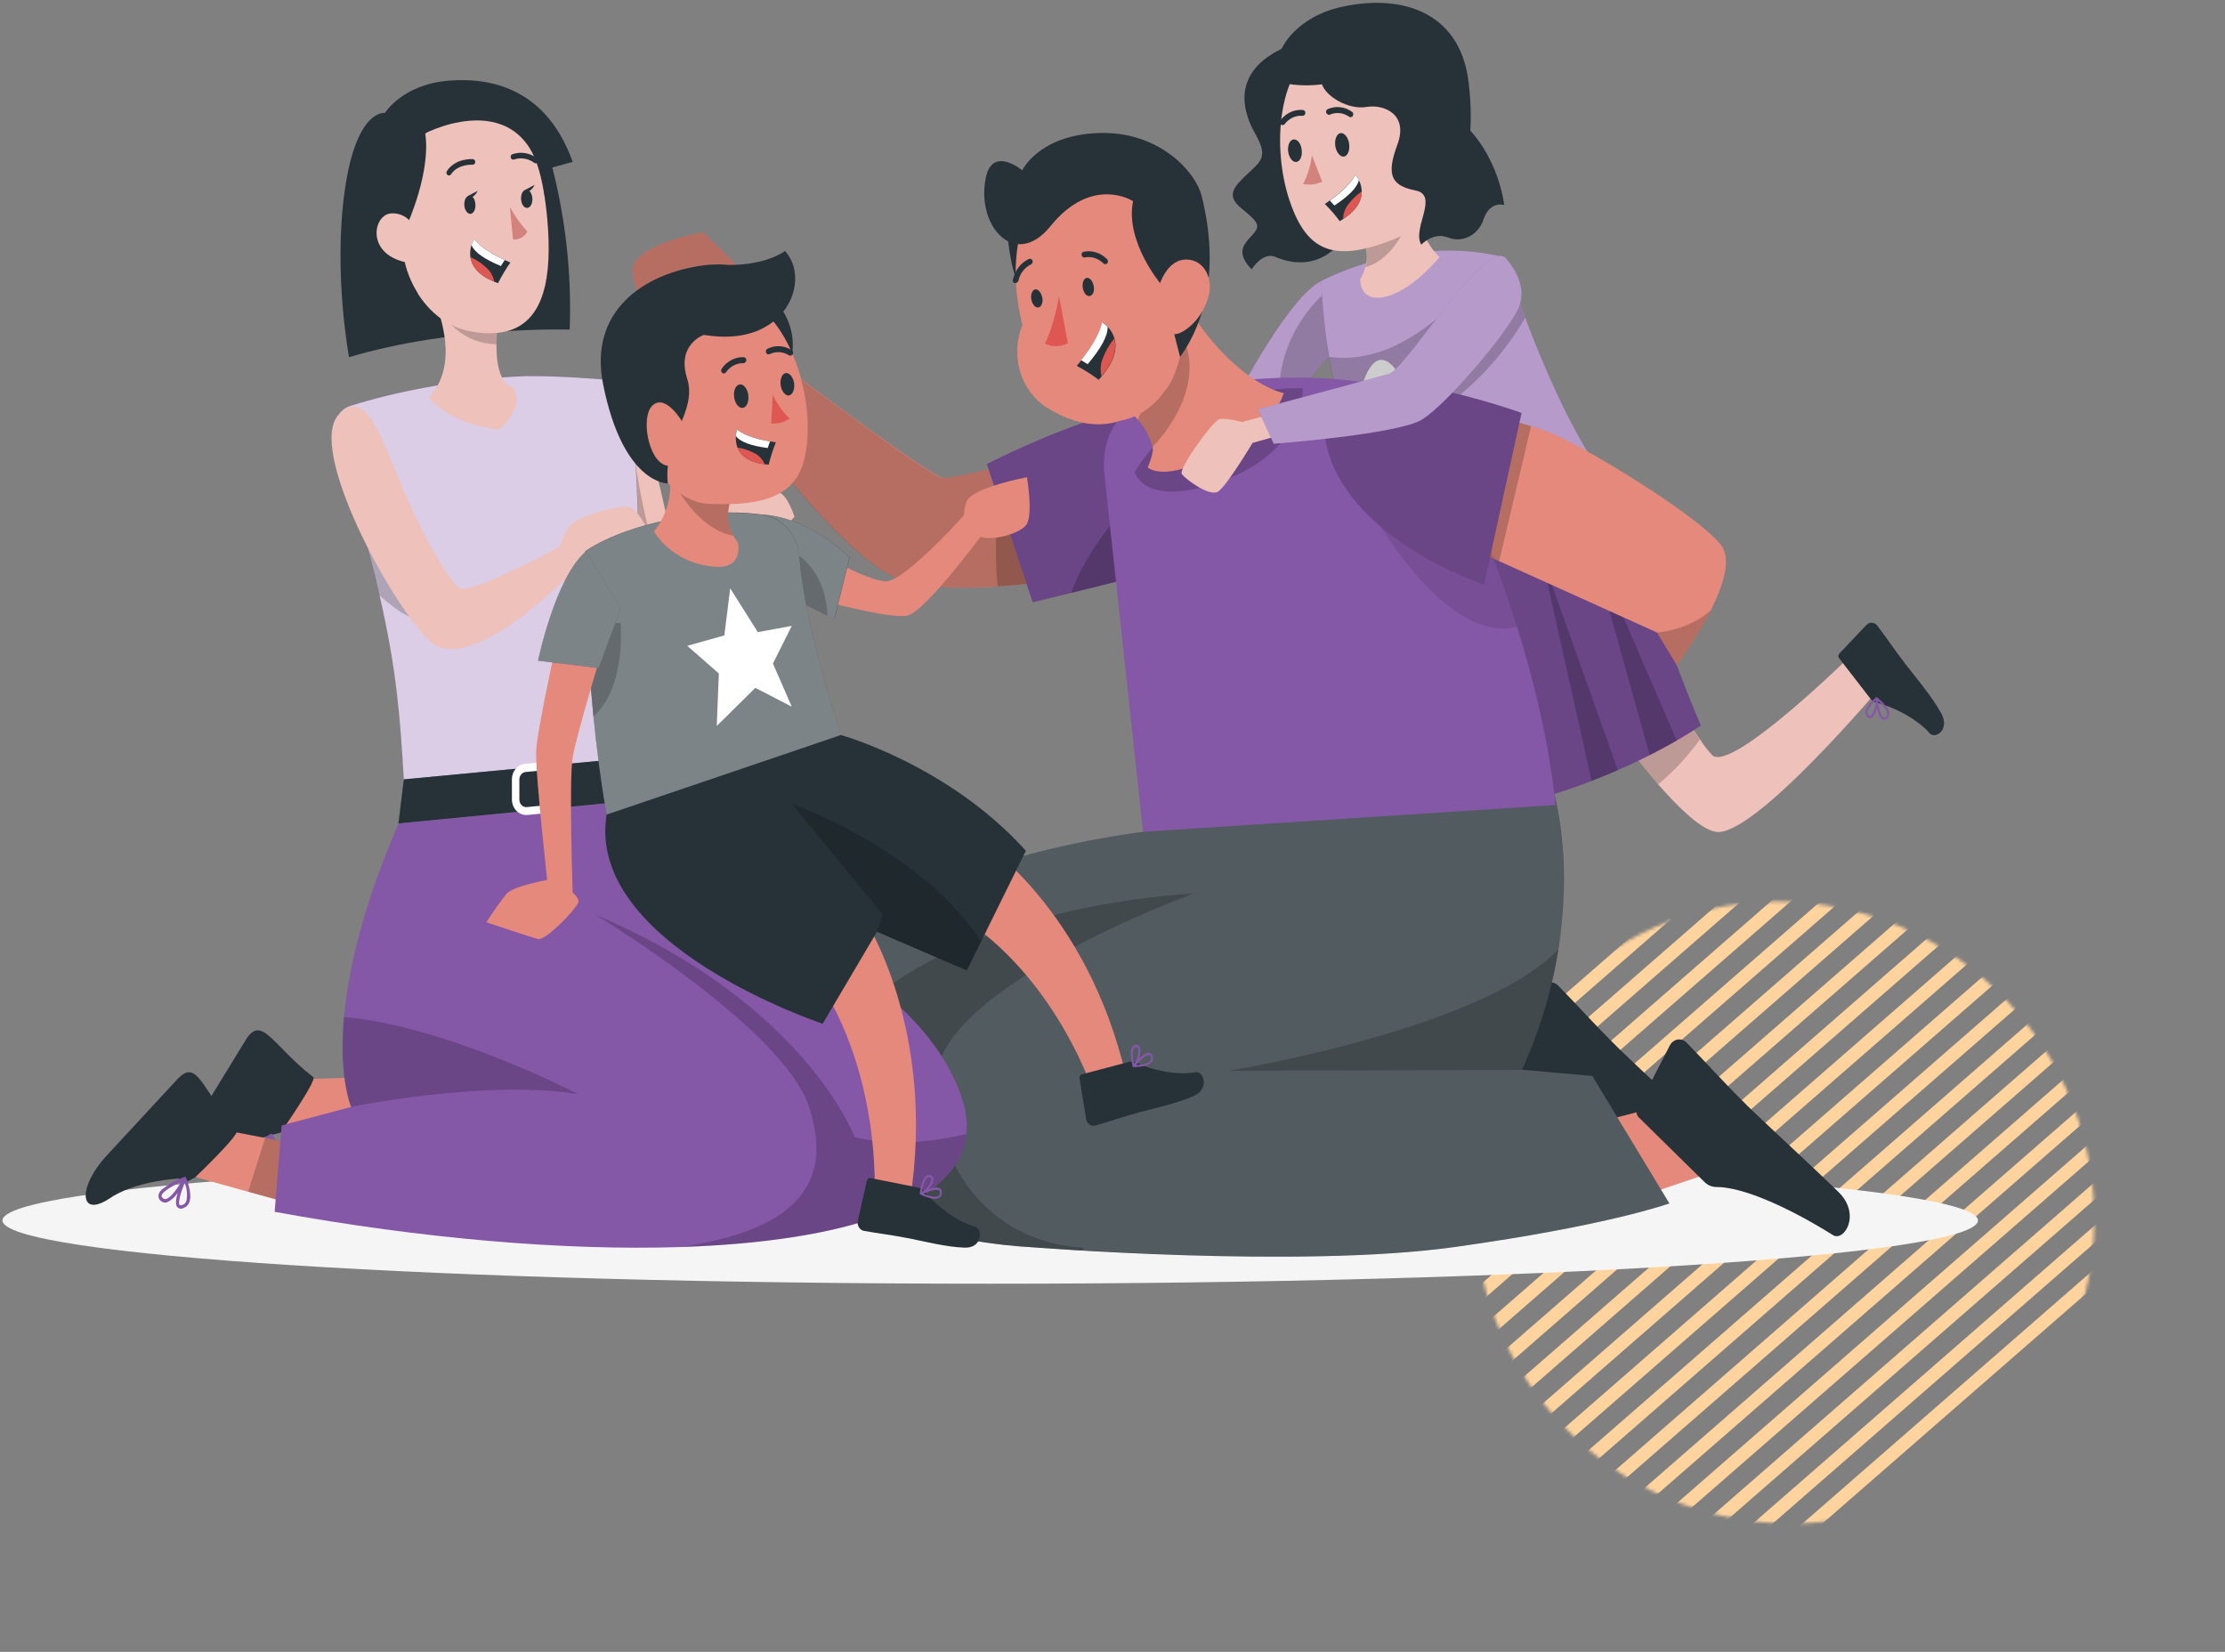 <svg width="687" height="510" viewBox="0 0 687 510" fill="none" xmlns="http://www.w3.org/2000/svg">
<rect x="0" y="0" width="687" height="510" fill="#808080" stroke="none"/>
<mask id="mask0_103_560" style="mask-type:alpha" maskUnits="userSpaceOnUse" x="455" y="278" width="192" height="193">
<ellipse cx="550.926" cy="374.355" rx="94.845" ry="96.884" transform="rotate(-41.083 550.926 374.355)" fill="#FFD39D"/>
</mask>
<g mask="url(#mask0_103_560)">
<path d="M389.712 455.363L392.361 458.402L655.801 228.726L653.151 225.687L389.712 455.363Z" fill="#FFD39D"/>
<path d="M659.775 233.284L396.336 462.96L398.985 465.999L662.424 236.323L659.775 233.284Z" fill="#FFD39D"/>
<path d="M666.399 240.881L402.959 470.557L405.609 473.596L669.048 243.92L666.399 240.881Z" fill="#FFD39D"/>
<path d="M673.022 248.479L409.583 478.155L412.232 481.194L675.672 251.517L673.022 248.479Z" fill="#FFD39D"/>
<path d="M679.646 256.076L416.206 485.752L418.856 488.791L682.295 259.115L679.646 256.076Z" fill="#FFD39D"/>
<path d="M686.269 263.673L422.83 493.349L425.479 496.388L688.919 266.712L686.269 263.673Z" fill="#FFD39D"/>
<path d="M692.893 271.271L429.454 500.947L432.103 503.986L695.542 274.309L692.893 271.271Z" fill="#FFD39D"/>
<path d="M699.517 278.868L436.077 508.544L438.727 511.583L702.166 281.907L699.517 278.868Z" fill="#FFD39D"/>
<path d="M706.14 286.465L442.701 516.141L445.35 519.18L708.79 289.504L706.14 286.465Z" fill="#FFD39D"/>
<path d="M712.764 294.063L449.325 523.739L451.974 526.778L715.413 297.101L712.764 294.063Z" fill="#FFD39D"/>
<path d="M719.388 301.66L455.948 531.336L458.598 534.375L722.037 304.699L719.388 301.66Z" fill="#FFD39D"/>
<path d="M726.011 309.257L462.572 538.933L465.221 541.972L728.661 312.296L726.011 309.257Z" fill="#FFD39D"/>
<path d="M732.635 316.854L469.195 546.531L471.845 549.569L735.284 319.893L732.635 316.854Z" fill="#FFD39D"/>
<path d="M305.769 354.676L308.418 357.715L571.857 128.039L569.208 125L305.769 354.676Z" fill="#FFD39D"/>
<path d="M575.832 132.597L312.392 362.273L315.042 365.312L578.481 135.636L575.832 132.597Z" fill="#FFD39D"/>
<path d="M582.455 140.195L319.016 369.871L321.665 372.91L585.105 143.234L582.455 140.195Z" fill="#FFD39D"/>
<path d="M589.079 147.792L325.639 377.468L328.289 380.507L591.728 150.831L589.079 147.792Z" fill="#FFD39D"/>
<path d="M595.702 155.389L332.263 385.065L334.913 388.104L598.352 158.428L595.702 155.389Z" fill="#FFD39D"/>
<path d="M602.326 162.987L338.887 392.663L341.536 395.702L604.976 166.025L602.326 162.987Z" fill="#FFD39D"/>
<path d="M608.95 170.584L345.51 400.26L348.16 403.299L611.599 173.623L608.95 170.584Z" fill="#FFD39D"/>
<path d="M615.573 178.181L352.134 407.857L354.783 410.896L618.223 181.22L615.573 178.181Z" fill="#FFD39D"/>
<path d="M622.197 185.779L358.758 415.455L361.407 418.494L624.846 188.817L622.197 185.779Z" fill="#FFD39D"/>
<path d="M628.821 193.376L365.381 423.052L368.031 426.091L631.47 196.415L628.821 193.376Z" fill="#FFD39D"/>
<path d="M635.444 200.973L372.005 430.649L374.654 433.688L638.094 204.012L635.444 200.973Z" fill="#FFD39D"/>
<path d="M642.068 208.571L378.628 438.247L381.278 441.286L644.717 211.609L642.068 208.571Z" fill="#FFD39D"/>
<path d="M648.691 216.168L385.252 445.844L387.902 448.883L651.341 219.207L648.691 216.168Z" fill="#FFD39D"/>
</g>
<path d="M305.744 396.327C474.177 396.327 610.72 387.579 610.72 376.788C610.72 365.997 474.177 357.249 305.744 357.249C137.311 357.249 0.769 365.997 0.769 376.788C0.769 387.579 137.311 396.327 305.744 396.327Z" fill="#F5F5F5"/>
<path d="M581.227 211.414C581.227 211.414 541.353 258.932 529.698 256.809C525.215 255.998 518.53 249.663 511.987 242.172C504.736 233.623 497.91 224.652 491.539 215.297L504.216 200.971L506.749 198.106L507.645 199.728C510.414 204.699 518.986 219.906 524.948 228.346C526.054 230.042 527.285 231.635 528.628 233.11C534.543 238.962 572.985 200.936 572.985 200.936L581.227 211.414Z" fill="#EEC1BB"/>
<path opacity="0.2" d="M524.838 228.346C521.098 233.521 516.78 238.16 511.987 242.155C504.736 233.606 497.91 224.635 491.539 215.28L504.216 200.954L507.645 199.711C510.367 204.699 518.939 219.906 524.838 228.346Z" fill="black"/>
<path d="M407.985 86.757C397.949 91.504 382.016 122.314 382.016 122.314L386.137 129.564L393.577 133.378C393.577 133.378 405.641 111.872 413.616 108.005C421.591 104.139 407.985 86.757 407.985 86.757Z" fill="#8557A7"/>
<path opacity="0.4" d="M416.085 104.467C415.999 105.232 415.725 105.957 415.293 106.565C414.861 107.173 414.287 107.641 413.631 107.919C407.67 110.801 399.475 123.557 395.653 129.805C394.363 131.911 393.592 133.257 393.592 133.257L386.152 129.546L382.031 122.297C382.031 122.297 397.965 91.573 407.985 86.757C407.985 86.757 408.865 87.879 410.045 89.623C410.533 90.348 411.083 91.176 411.618 92.091C413.993 95.888 416.51 100.928 416.085 104.467Z" fill="white"/>
<path opacity="0.2" d="M416.085 104.467C415.999 105.232 415.725 105.957 415.293 106.565C414.861 107.173 414.287 107.641 413.632 107.919C407.67 110.801 399.475 123.557 395.653 129.805C395.367 128.646 395.172 127.462 395.071 126.267C393.058 104.605 407.072 91.97 410.061 89.536C410.407 89.243 410.612 89.105 410.612 89.105L411.65 92.005L416.085 104.467Z" fill="black"/>
<path d="M407.985 86.757C407.985 86.757 434.725 72.103 464.359 79.387C464.359 79.387 477.147 120.312 492.876 143.735C493.623 144.854 494.127 146.147 494.348 147.514C494.569 148.881 494.501 150.285 494.15 151.618C493.799 152.952 493.174 154.179 492.324 155.207C491.473 156.234 490.419 157.033 489.242 157.543C473.435 164.447 443.738 175.719 426.734 170.696C426.75 170.679 409.07 124.368 407.985 86.757Z" fill="#8557A7"/>
<path opacity="0.4" d="M489.258 157.543C473.529 164.447 443.753 175.701 426.75 170.679C426.75 170.679 421.622 157.233 416.715 138.954C414.157 129.491 412.057 119.886 410.423 110.18C409.097 102.447 408.282 94.619 407.985 86.757C407.985 86.757 434.725 72.103 464.359 79.387C464.359 79.387 464.658 80.354 465.24 82.08C466.293 85.29 468.275 91.107 470.949 98.167C476.156 111.975 484.005 130.461 492.766 143.579C493.532 144.698 494.054 145.994 494.292 147.368C494.53 148.743 494.478 150.158 494.139 151.507C493.8 152.856 493.184 154.101 492.338 155.148C491.492 156.194 490.438 157.014 489.258 157.543Z" fill="white"/>
<path d="M456.29 258.621C461.37 309.264 477.43 344.614 477.43 344.614L465.68 347.617C465.68 347.617 448.582 313.096 438.563 258.604C436.15 245.52 434.344 232.311 433.152 219.026L455.173 213.381C454.388 228.469 454.762 243.603 456.29 258.621Z" fill="#EEC1BB"/>
<path opacity="0.2" d="M433.152 219.026L455.173 213.381C454.383 228.469 454.751 243.602 456.274 258.621C449.715 258.863 443.69 258.811 438.547 258.621C436.139 245.532 434.338 232.316 433.152 219.026Z" fill="black"/>
<path d="M461.464 338.607L476.265 337.658C476.388 337.641 476.512 337.652 476.63 337.689C476.749 337.726 476.859 337.79 476.955 337.875C477.05 337.961 477.129 338.067 477.186 338.187C477.244 338.306 477.278 338.438 477.288 338.573L478.703 351.397C478.738 352.069 478.529 352.729 478.123 353.234C477.716 353.738 477.145 354.046 476.533 354.09C471.358 354.332 468.888 354.09 462.376 354.521C458.381 354.763 450.501 355.661 444.98 355.057C439.459 354.452 440.167 348.48 442.557 348.152C448.204 347.479 455.707 342.974 459.246 339.522C459.873 338.957 460.653 338.635 461.464 338.607Z" fill="#263238"/>
<path d="M454.323 340.817C454.092 340.586 453.924 340.29 453.838 339.96C453.752 339.631 453.751 339.282 453.835 338.952C453.861 338.738 453.934 338.535 454.05 338.36C454.165 338.185 454.319 338.044 454.496 337.951C456.069 337.157 459.97 339.677 460.41 340.005C460.456 340.047 460.493 340.1 460.517 340.16C460.542 340.22 460.554 340.285 460.552 340.35C460.546 340.414 460.521 340.474 460.481 340.521C460.442 340.567 460.389 340.598 460.332 340.609C459.196 340.998 458.025 341.253 456.84 341.369C455.967 341.53 455.072 341.333 454.323 340.817ZM454.763 338.624C454.673 338.669 454.596 338.739 454.538 338.826C454.48 338.914 454.444 339.017 454.433 339.125C454.388 339.331 454.39 339.546 454.439 339.751C454.489 339.956 454.584 340.144 454.716 340.299C455.377 340.937 457.123 340.903 459.435 340.299C457.862 339.315 455.581 338.245 454.716 338.676L454.763 338.624Z" fill="#8557A7"/>
<path d="M460.096 340.644C458.727 339.884 456.604 336.967 456.824 335.379C456.862 335.094 456.987 334.832 457.178 334.634C457.37 334.437 457.616 334.316 457.878 334.292C458.115 334.249 458.358 334.26 458.591 334.325C458.824 334.391 459.041 334.509 459.231 334.672C460.615 336.001 460.536 340.247 460.552 340.368C460.531 340.478 460.476 340.576 460.395 340.644C460.349 340.661 460.299 340.661 460.253 340.644C460.228 340.656 460.201 340.663 460.174 340.663C460.147 340.663 460.12 340.656 460.096 340.644ZM457.988 334.948C457.548 334.948 457.453 335.276 457.437 335.466C457.74 337.188 458.614 338.726 459.891 339.781C459.891 338.417 459.624 336.035 458.774 335.259C458.689 335.163 458.586 335.089 458.472 335.042C458.358 334.994 458.236 334.974 458.114 334.982L457.988 334.948Z" fill="#8557A7"/>
<path d="M577.484 215.66L567.889 203.267C567.716 203.073 567.619 202.813 567.619 202.542C567.619 202.271 567.716 202.01 567.889 201.817L576.367 192.858C576.837 192.425 577.443 192.212 578.054 192.263C578.666 192.315 579.235 192.628 579.639 193.135C582.926 197.519 584.358 199.797 588.479 205.217C591.074 208.583 596.469 214.935 599.348 220.147C602.226 225.36 597.46 228.312 595.824 226.396C591.923 221.856 584.122 218.007 579.481 216.972C578.705 216.778 578.006 216.319 577.484 215.66Z" fill="#263238"/>
<path d="M583.351 220.527C583.323 220.868 583.208 221.193 583.018 221.465C582.829 221.737 582.573 221.944 582.281 222.063C582.11 222.165 581.918 222.218 581.723 222.218C581.528 222.218 581.336 222.165 581.165 222.063C579.592 221.149 579.151 216.212 579.104 215.642C579.107 215.579 579.123 215.516 579.15 215.46C579.177 215.403 579.215 215.354 579.261 215.315C579.311 215.281 579.368 215.263 579.426 215.263C579.485 215.263 579.542 215.281 579.592 215.315C580.563 216.073 581.45 216.953 582.234 217.938C582.904 218.605 583.306 219.536 583.351 220.527ZM581.495 221.442C581.578 221.497 581.673 221.526 581.77 221.526C581.867 221.526 581.962 221.497 582.045 221.442C582.228 221.367 582.388 221.239 582.51 221.072C582.632 220.905 582.71 220.705 582.737 220.493C582.737 219.526 581.731 218.024 579.843 216.385C580.095 218.352 580.677 220.976 581.495 221.459V221.442Z" fill="#8557A7"/>
<path d="M579.764 215.556C580.016 217.282 579.182 220.821 577.892 221.597C577.659 221.73 577.393 221.775 577.134 221.725C576.875 221.675 576.639 221.533 576.461 221.321C576.284 221.147 576.145 220.93 576.055 220.688C575.965 220.445 575.926 220.184 575.942 219.923C576.068 217.886 579.198 215.418 579.276 215.332C579.372 215.289 579.48 215.289 579.575 215.332C579.589 215.371 579.589 215.414 579.575 215.453C579.647 215.462 579.714 215.499 579.764 215.556ZM576.917 220.734C577.247 221.079 577.483 221.01 577.641 220.907C578.673 219.594 579.232 217.912 579.214 216.178C578.254 217.041 576.65 218.663 576.587 219.871C576.572 220.006 576.583 220.144 576.618 220.274C576.653 220.405 576.712 220.526 576.791 220.631L576.917 220.734Z" fill="#8557A7"/>
<path d="M444.477 79.335C444.477 79.335 435.637 90.503 426.655 91.832C419.64 92.85 419.986 86.188 419.986 86.188C420.677 85.038 421.207 83.781 421.559 82.46C423.997 73.829 415.975 67.581 415.975 67.581L423.163 63.49L438.893 54.463C434.52 71.067 444.477 79.335 444.477 79.335Z" fill="#EEC1BB"/>
<path opacity="0.2" d="M437.477 61.574C437.477 61.574 432.758 79.542 421.622 82.46C424.06 73.829 416.038 67.581 416.038 67.581L423.226 63.49L437.477 61.574Z" fill="black"/>
<path d="M395.684 15.108C381.654 21.823 382.676 32.68 387.505 41.172C392.334 49.664 388.543 49.906 382.786 56.068C377.029 62.23 384.359 64.025 387.631 68.375C390.903 72.725 378.193 74.692 386.451 83.15C386.451 83.15 389.849 77.626 393.844 79.335C397.839 81.044 407.072 83.702 414.843 73.864C422.613 64.025 431.122 66.442 431.122 66.442C431.122 66.442 410.517 7.997 395.684 15.108Z" fill="#263238"/>
<path d="M398.437 15.091C398.437 15.091 383.148 35.804 406.931 49.215C433.797 64.336 398.437 15.091 398.437 15.091Z" fill="#263238"/>
<path d="M448.141 32.594C450.013 48.387 445.216 67.425 433.891 72.397C413.081 81.528 403.801 78.869 398.138 61.816C392.979 46.488 393.419 20.39 410.438 11.76C427.457 3.13 445.53 10.673 448.141 32.594Z" fill="#EEC1BB"/>
<path d="M398.217 25.983C405.422 27.007 412.746 25.861 419.404 22.669C419.404 22.669 436.061 26 436.171 37.099C436.282 48.197 440.89 47.748 444.036 61.781C444.036 61.781 457.139 56.983 453.474 25.534C450.784 2.646 431.311 -2.083 413.065 2.405C397.729 6.168 389.109 20.805 398.217 25.983Z" fill="#263238"/>
<path d="M416.557 44.331C416.856 46.333 416.133 48.145 414.984 48.335C413.836 48.525 412.593 47.093 412.295 45.09C411.996 43.088 412.719 41.327 413.867 41.103C415.016 40.879 416.258 42.346 416.557 44.331Z" fill="#263238"/>
<path d="M401.897 46.16C402.181 48.059 401.488 49.802 400.324 49.992C399.16 50.182 398.044 48.784 397.761 46.885C397.477 44.987 398.17 43.278 399.333 43.053C400.497 42.829 401.693 44.262 401.897 46.16Z" fill="#263238"/>
<path d="M409.825 35.252C409.679 35.149 409.56 35.006 409.479 34.837C409.442 34.725 409.425 34.606 409.431 34.487C409.436 34.368 409.463 34.251 409.51 34.143C409.556 34.036 409.622 33.939 409.704 33.86C409.785 33.781 409.88 33.72 409.982 33.681C411.209 33.146 412.536 32.946 413.849 33.099C415.161 33.253 416.42 33.755 417.517 34.561C417.691 34.708 417.806 34.925 417.835 35.164C417.865 35.404 417.807 35.646 417.674 35.839C417.533 36.019 417.337 36.137 417.122 36.169C416.907 36.201 416.69 36.145 416.51 36.011C415.625 35.392 414.616 35.016 413.57 34.917C412.523 34.818 411.471 34.998 410.502 35.442C410.262 35.475 410.02 35.407 409.825 35.252Z" fill="#263238"/>
<path d="M395.842 38.583C395.669 38.585 395.499 38.531 395.354 38.428C395.201 38.254 395.116 38.022 395.116 37.78C395.116 37.539 395.201 37.307 395.354 37.133C396.199 36.021 397.278 35.151 398.497 34.598C399.716 34.045 401.04 33.825 402.353 33.957C402.461 33.974 402.565 34.014 402.659 34.076C402.752 34.137 402.834 34.218 402.898 34.315C402.963 34.411 403.009 34.521 403.034 34.638C403.06 34.754 403.063 34.875 403.045 34.993C403.007 35.228 402.887 35.438 402.712 35.579C402.536 35.721 402.318 35.783 402.102 35.752C401.054 35.674 400.005 35.875 399.044 36.338C398.083 36.801 397.238 37.512 396.581 38.41C396.477 38.498 396.357 38.558 396.229 38.588C396.101 38.618 395.969 38.616 395.842 38.583Z" fill="#263238"/>
<path d="M405.091 47.973L408.237 56.085C406.394 56.957 404.356 57.203 402.385 56.793C403.765 54.056 404.682 51.068 405.091 47.973Z" fill="#D4827D"/>
<path d="M433.891 45.625C433.891 45.625 436.03 35.269 441.063 37.34C446.097 39.411 447.921 55.654 441.205 57.035C434.489 58.415 431.736 51.408 433.891 45.625Z" fill="#EEC1BB"/>
<path d="M409.054 62.972C410.715 64.614 412.261 66.391 413.679 68.288L414.701 67.633C419.278 64.612 420.505 61.557 420.458 59.089C420.42 57.877 420.118 56.694 419.577 55.636C419.286 55.011 418.921 54.431 418.492 53.91C416.919 57.104 412.845 60.262 410.627 61.85C409.683 62.593 409.054 62.972 409.054 62.972Z" fill="#263238"/>
<path d="M410.611 61.919L412.011 63.456C416.321 60.608 419.011 57.967 419.577 55.636C419.286 55.011 418.921 54.431 418.492 53.91C416.919 57.173 412.845 60.331 410.611 61.919Z" fill="white"/>
<path d="M414.701 67.633C419.278 64.612 420.505 61.557 420.458 59.089C418.736 60.264 417.218 61.766 415.975 63.525C415.171 64.715 414.725 66.151 414.701 67.633Z" fill="#DE5753"/>
<path d="M408.158 25.983C409.494 29.987 416.573 33.94 421.873 33.025C427.174 32.11 435.007 35.148 431.453 44.676C427.898 54.204 429.707 57.345 437.084 58.812C444.461 60.28 435.857 70.636 438.845 75.538C438.845 75.538 442.495 71.585 446.962 73.277C448.04 73.732 449.191 73.942 450.345 73.896C451.5 73.849 452.634 73.547 453.679 73.006C454.724 72.466 455.658 71.699 456.426 70.752C457.193 69.805 457.778 68.697 458.145 67.495C460.127 61.954 464.437 63.283 464.437 63.283C464.437 63.283 462.565 44.78 447.339 34.527C432.113 24.274 435.086 16.956 420.411 16.61C405.735 16.265 408.158 25.983 408.158 25.983Z" fill="#263238"/>
<path d="M432.318 116.273C432.318 116.273 441.016 104.501 446.238 113.08C452.703 123.695 432.16 140.231 432.16 140.231C432.16 140.231 417.375 126.957 421.307 116.912C426.278 104.208 432.318 116.273 432.318 116.273Z" fill="white"/>
<path d="M422.88 163.671C418.036 176.996 420.395 222.357 430.006 252.39C430.006 252.39 442.715 256.706 478.31 245.659C507.598 236.562 525.152 223.979 525.152 223.979C514.786 200.419 497.044 144.736 492.828 142.993L422.88 163.671Z" fill="#8557A7"/>
<path opacity="0.2" d="M525.152 223.962C525.152 223.962 522.557 225.826 517.728 228.622C515.432 229.952 512.632 231.488 509.36 233.145C506.45 234.612 503.147 236.2 499.482 237.771C496.981 238.893 494.291 239.997 491.444 241.102C487.402 242.655 482.998 244.209 478.326 245.659C477.052 246.056 475.825 246.435 474.614 246.781C472.365 247.437 470.21 248.041 468.149 248.507C463.147 249.819 458.696 250.808 454.795 251.476C451.649 252.045 448.959 252.425 446.521 252.666C443.538 253.011 440.54 253.172 437.54 253.15C436.266 253.15 435.181 253.15 434.237 252.994C432.805 252.92 431.383 252.695 429.99 252.321C420.395 222.202 418.036 176.927 422.88 163.602L492.829 142.889C497.044 144.736 514.787 200.419 525.152 223.962Z" fill="black"/>
<path opacity="0.2" d="M428.857 206.615L437.54 253.219C436.266 253.219 435.181 253.219 434.237 253.064L428.857 206.615Z" fill="black"/>
<path opacity="0.2" d="M446.522 252.736L440.23 182.45L454.732 251.493C451.712 252.097 448.96 252.494 446.522 252.736Z" fill="black"/>
<path opacity="0.2" d="M468.149 248.645L456.148 177.704L474.614 246.85C472.365 247.437 470.21 248.041 468.149 248.645Z" fill="black"/>
<path opacity="0.2" d="M491.444 241.102L475.715 170.748L499.545 237.771C496.981 238.893 494.291 240.014 491.444 241.102Z" fill="black"/>
<path opacity="0.2" d="M517.728 228.623C515.431 229.952 512.632 231.488 509.36 233.145L490.721 166.312L517.728 228.623Z" fill="black"/>
<path opacity="0.2" d="M470.902 98.167C464.773 108.57 456.82 117.533 447.507 124.535C438.194 131.537 427.706 136.438 416.652 138.954C414.094 129.491 411.994 119.886 410.36 110.18C429.77 112.769 445.137 97.821 455.472 87.43C459.514 83.374 462.707 81.976 465.208 82.08C466.309 85.29 468.291 91.107 470.902 98.167Z" fill="black"/>
<path d="M317.919 141.836C317.919 141.836 294.938 147.688 291.273 147.584C287.608 147.48 238.706 110.56 238.706 110.56L223.653 122.642C223.653 122.642 259.122 171.455 276.708 178.377C294.293 185.298 329.716 178.377 329.716 178.377L317.919 141.836Z" fill="#E4897B"/>
<path opacity="0.2" d="M329.716 178.36C329.716 178.36 327.451 178.808 323.77 179.343C319.806 179.948 314.222 180.655 308.041 181.069C297.361 181.812 284.997 181.639 276.582 178.36C258.997 171.455 223.527 122.625 223.527 122.625L238.58 110.543C238.58 110.543 287.483 147.532 291.148 147.618C293.303 147.618 302.158 145.668 309.11 144.011L311.077 143.528C314.946 142.596 317.793 141.802 317.793 141.802L329.716 178.36Z" fill="black"/>
<path opacity="0.2" d="M323.77 179.343C319.806 179.948 314.222 180.655 308.041 181.07C306.373 165.639 309.189 143.976 309.189 143.976L309.724 141.836C310.211 142.388 310.699 142.941 311.155 143.562C321.631 155.99 324.493 169.246 323.77 179.343Z" fill="black"/>
<path d="M366.302 125.991C351.139 119.432 304.69 143.251 304.69 143.251L318.847 185.937L349.786 178.36L366.302 125.991Z" fill="#8557A7"/>
<path opacity="0.2" d="M366.302 125.991L350.982 174.424L349.739 178.342L330.77 183.054L318.862 185.954L304.706 143.269C304.706 143.269 351.139 119.432 366.302 125.991Z" fill="black"/>
<path opacity="0.2" d="M350.982 174.424L349.739 178.342L330.77 183.055C334.749 171.352 344.344 160.322 344.344 160.322C344.344 160.322 347.364 166.674 350.982 174.424Z" fill="black"/>
<path d="M235.607 122.642L241.254 112.441C241.254 112.441 241.175 101.118 240.735 97.511C240.294 93.903 217.141 71.724 217.141 71.724C217.141 71.724 195.686 75.417 195.356 83.184C195.025 90.952 208.065 115.203 210.251 116.584C212.438 117.965 220.114 130.513 235.607 122.642Z" fill="#E4897B"/>
<path opacity="0.2" d="M235.607 122.642L241.254 112.441C241.254 112.441 241.175 101.118 240.735 97.511C240.294 93.903 217.141 71.724 217.141 71.724C217.141 71.724 195.686 75.417 195.356 83.184C195.025 90.952 208.065 115.203 210.251 116.584C212.438 117.965 220.114 130.513 235.607 122.642Z" fill="black"/>
<path d="M492.137 343.268L455.692 355.557L449.447 330.012L476.046 323.125L492.137 343.268Z" fill="#E4897B"/>
<path d="M486.631 347.307L466.34 327.336C466.012 327.006 465.795 326.564 465.724 326.082C465.653 325.6 465.731 325.105 465.947 324.678L475.998 305.122C476.215 304.709 476.504 304.347 476.848 304.057C477.192 303.767 477.585 303.554 478.004 303.43C478.424 303.307 478.861 303.275 479.291 303.338C479.722 303.4 480.137 303.554 480.513 303.793C480.723 303.928 480.918 304.091 481.095 304.276C487.575 310.852 491.979 315.996 500.221 324.091C505.302 329.097 521.078 343.578 528.094 350.483C535.109 357.387 529.808 365.862 526.364 363.756C510.98 354.159 497.815 348.895 490.375 348.895C488.987 348.913 487.647 348.345 486.631 347.307Z" fill="#263238"/>
<path d="M531.821 360.856L495.376 373.128L489.132 347.583L515.746 340.696L531.821 360.856Z" fill="#E4897B"/>
<path d="M526.238 364.878L505.947 344.925C505.619 344.594 505.402 344.153 505.33 343.67C505.259 343.188 505.338 342.694 505.554 342.267L515.605 322.71C515.821 322.298 516.11 321.936 516.454 321.646C516.799 321.355 517.192 321.142 517.611 321.019C518.03 320.896 518.467 320.864 518.898 320.926C519.328 320.988 519.743 321.143 520.119 321.381C520.329 321.512 520.524 321.668 520.701 321.847C527.181 328.424 531.586 333.567 539.828 341.68C544.908 346.668 560.701 361.167 567.7 368.054C574.7 374.941 569.415 383.45 565.97 381.327C550.587 371.73 537.421 366.466 529.997 366.466C528.605 366.484 527.26 365.915 526.238 364.878Z" fill="#263238"/>
<path d="M491.649 332.238L469.926 330.322C481.865 304.241 486.489 272.741 479.883 244.917C465.365 183.728 352.995 256.809 352.995 256.809C352.995 256.809 245.265 268.753 236.488 325.023C227.711 381.293 317.808 385.004 317.808 385.004C317.808 385.004 401.174 391.701 449.085 385.004C496.997 378.307 515.431 371.523 515.431 371.523L491.649 332.238Z" fill="#263238"/>
<path opacity="0.2" d="M515.431 371.506C515.431 371.506 496.997 378.289 449.085 384.987C414.182 389.871 360.45 387.627 333.852 386.057C323.943 385.487 317.808 384.987 317.808 384.987C317.808 384.987 287.246 383.744 263.448 371.575C246.397 362.858 232.823 348.515 236.488 324.971C245.265 268.702 352.995 256.757 352.995 256.757C352.995 256.757 465.365 183.676 479.883 244.865C483.44 260.644 483.875 277.077 481.157 293.056C479.084 305.995 475.3 318.532 469.926 330.27L491.649 332.186L515.431 371.506Z" fill="white"/>
<path d="M480.245 248.541L352.932 256.809L340.946 145.927C340.358 140.593 341.591 135.21 344.41 130.817C347.228 126.423 351.43 123.333 356.204 122.142C407.324 109.68 437.807 122.021 437.807 122.021C444.167 133.42 449.943 145.198 455.11 157.302C460.173 169.095 464.615 181.198 468.417 193.549C478.767 226.499 480.245 248.541 480.245 248.541Z" fill="#8557A7"/>
<path opacity="0.2" d="M350.353 145.841C350.353 145.841 364.053 118.983 402.259 119.95C402.212 119.932 382.708 155.8 350.353 145.841Z" fill="black"/>
<path d="M399.994 121.935C385.523 121.313 367.104 100.014 362.826 85.86L347.537 125.784C348.856 126.931 350.102 128.177 351.265 129.512C353.441 131.843 355.034 134.75 355.889 137.952C356.503 140.645 352.917 147.325 352.917 147.325C352.917 147.325 365.107 152.054 383.133 141.836C393.828 135.812 399.994 121.935 399.994 121.935Z" fill="#E4897B"/>
<path opacity="0.2" d="M364.1 101.93C372.656 116.515 361.913 131.652 355.889 137.987C355.034 134.784 353.441 131.878 351.265 129.547L364.1 101.93Z" fill="black"/>
<path d="M311.092 64.37C311.092 64.37 309.079 89.001 322.354 98.892C335.63 108.782 331.163 48.836 331.163 48.836L311.092 64.37Z" fill="#263238"/>
<path d="M362.889 77.109C362.401 72.983 364.462 63.749 362.291 60.331C354.883 48.249 337.124 46.212 326.114 54.359C313.153 63.783 311.438 83.599 315.67 100.324C313.813 104.869 313.569 110.011 314.986 114.742C316.402 119.474 319.378 123.455 323.33 125.905C330.455 130.289 338.099 132.464 345.885 129.909C351.259 128.891 356.091 125.701 359.428 120.968C361.026 119.125 362.239 116.922 362.983 114.513C367.089 104.398 365.059 93.782 362.889 77.109Z" fill="#E4897B"/>
<path d="M337.675 88.242C338.052 89.743 337.454 91.176 336.511 91.383C335.567 91.59 334.623 90.503 334.34 88.967C334.057 87.431 334.576 86.015 335.488 85.808C336.401 85.601 337.376 86.671 337.675 88.242Z" fill="#263238"/>
<path d="M321.788 91.763C322.166 93.282 321.552 94.732 320.64 94.922C319.727 95.112 318.752 94.024 318.453 92.505C318.154 90.986 318.689 89.537 319.602 89.347C320.514 89.157 321.473 90.313 321.788 91.763Z" fill="#263238"/>
<path d="M326.979 91.401C326.173 96.489 324.733 101.431 322.7 106.089C323.808 106.629 325.009 106.897 326.22 106.877C327.431 106.856 328.624 106.546 329.715 105.969L326.979 91.401Z" fill="#DE5753"/>
<path d="M341.544 81.493C341.401 81.55 341.247 81.564 341.097 81.534C340.948 81.504 340.809 81.43 340.694 81.32C339.915 80.538 338.981 79.966 337.965 79.649C336.95 79.331 335.881 79.277 334.843 79.491C334.651 79.506 334.461 79.448 334.304 79.326C334.147 79.205 334.033 79.028 333.981 78.825C333.929 78.622 333.943 78.406 334.02 78.212C334.097 78.019 334.232 77.861 334.403 77.765C335.707 77.463 337.059 77.507 338.345 77.894C339.631 78.282 340.814 79.001 341.795 79.991C341.96 80.151 342.064 80.374 342.084 80.615C342.104 80.855 342.041 81.095 341.905 81.286C341.793 81.371 341.671 81.44 341.544 81.493Z" fill="#263238"/>
<path d="M313.845 87.275C313.717 87.374 313.563 87.424 313.407 87.418C313.251 87.413 313.101 87.353 312.979 87.246C312.856 87.139 312.769 86.992 312.73 86.826C312.69 86.66 312.701 86.485 312.759 86.326C313.065 84.897 313.679 83.57 314.549 82.455C315.42 81.341 316.521 80.472 317.761 79.922C317.97 79.845 318.198 79.862 318.395 79.969C318.592 80.075 318.743 80.263 318.815 80.492C318.881 80.721 318.864 80.969 318.767 81.184C318.67 81.4 318.502 81.566 318.296 81.648C317.323 82.115 316.464 82.827 315.788 83.727C315.113 84.627 314.641 85.689 314.411 86.826C314.352 86.942 314.27 87.042 314.173 87.119C314.075 87.197 313.963 87.25 313.845 87.275Z" fill="#263238"/>
<path d="M332.484 112.959C334.83 114.211 337.091 115.647 339.248 117.257C339.562 116.895 339.892 116.532 340.191 116.152C344.438 111.129 344.91 107.263 344.108 104.501C343.695 103.158 343 101.94 342.079 100.946C341.572 100.372 340.995 99.878 340.364 99.478C339.562 103.621 335.944 108.627 333.9 111.216C332.971 112.286 332.484 112.959 332.484 112.959Z" fill="#263238"/>
<path d="M333.821 111.216L335.85 112.424C339.829 107.695 342.063 103.794 342 100.946C341.493 100.372 340.916 99.878 340.286 99.478C339.483 103.656 335.866 108.627 333.821 111.216Z" fill="white"/>
<path d="M340.113 116.152C344.36 111.129 344.832 107.263 344.029 104.501C342.447 106.442 341.191 108.674 340.317 111.095C339.771 112.716 339.699 114.484 340.113 116.152Z" fill="#DE5753"/>
<path d="M358.673 88C358.673 88 347.301 74.761 349.849 62.109C349.849 62.109 337.266 53.893 324.352 69.825C313.467 83.305 301.356 69.911 304.36 54.946C306.389 44.849 315.638 52.581 315.638 52.581C315.638 52.581 320.718 41.707 339.232 41.069C357.745 40.43 369.118 52.909 371.021 60.487C376.636 82.926 371.996 99.565 364.367 110.215L358.673 88Z" fill="#263238"/>
<path d="M373.286 90.952C372.166 95.661 369.388 99.691 365.563 102.154C360.466 105.382 356.471 100.773 356.644 94.663C356.849 89.243 359.696 80.854 365.405 80.181C371.115 79.508 374.591 85.152 373.286 90.952Z" fill="#E4897B"/>
<path d="M352.932 141.836C352.932 141.836 352.932 146.013 360.325 145.616C367.718 145.219 392.633 136.261 396.833 119.932H402.228C402.228 119.932 403.077 138.729 378.288 148.119C353.498 157.509 350.368 145.841 350.368 145.841L352.932 141.836Z" fill="#8557A7"/>
<path opacity="0.2" d="M352.932 141.836C352.932 141.836 352.932 146.013 360.325 145.616C367.718 145.219 392.633 136.261 396.833 119.932H402.228C402.228 119.932 403.077 138.729 378.288 148.119C353.498 157.509 350.368 145.841 350.368 145.841L352.932 141.836Z" fill="black"/>
<path opacity="0.2" d="M334.796 385.194C334.796 385.194 334.466 385.522 333.852 386.057C323.943 385.487 317.808 384.986 317.808 384.986C317.808 384.986 287.246 383.744 263.448 371.575C250.99 349.568 251.541 319.085 278.422 301.79C315.606 277.867 368.394 275.899 368.394 275.899C368.394 275.899 289.747 304.587 289.008 333.291C288.269 361.995 307.726 384.054 334.796 385.194Z" fill="black"/>
<path opacity="0.2" d="M481.157 293.108C479.084 306.047 475.3 318.583 469.927 330.322L379.467 330.564C379.467 330.564 457.705 317.86 481.157 293.108Z" fill="black"/>
<path d="M528.235 188.405C525.152 194.354 521.638 200.023 517.728 205.355L511.625 195.275L462.864 173.233L447.528 166.329L451.225 126.371C451.225 126.371 462.927 128.58 472.727 131.549C475.007 132.239 477.178 132.981 479.018 133.741C489.085 137.78 524.256 159.062 531.381 168.262C534.747 172.56 532.073 180.776 528.235 188.405Z" fill="#E4897B"/>
<path opacity="0.2" d="M472.742 131.549L462.88 173.25L447.544 166.346L451.24 126.388C451.24 126.388 462.943 128.563 472.742 131.549Z" fill="black"/>
<path opacity="0.2" d="M528.235 188.422C525.151 194.372 521.638 200.04 517.728 205.372L511.625 195.292C511.625 195.292 521.33 194.688 528.235 188.422Z" fill="black"/>
<path opacity="0.1" d="M468.527 193.514C445.106 199.245 421.89 155.127 421.89 155.127C433.004 153.365 444.328 154.105 455.173 157.302C460.251 169.083 464.709 181.174 468.527 193.514Z" fill="black"/>
<path d="M409.793 125.18C405.153 142.009 419.231 165.949 458.192 180.569L469.801 127.475C469.801 127.475 414.622 107.695 409.793 125.18Z" fill="#8557A7"/>
<path opacity="0.2" d="M409.793 125.18C405.153 142.009 419.231 165.949 458.192 180.569L469.801 127.475C469.801 127.475 414.622 107.695 409.793 125.18Z" fill="black"/>
<path d="M393.388 127.648L383.447 130.289C383.447 130.289 378.555 128.925 376.526 129.408C374.497 129.892 363.738 144.788 364.918 146.376C366.097 147.964 373.427 153.452 376.101 151.761C378.775 150.069 386.734 136.744 386.734 136.744L396.345 134.034L393.388 127.648Z" fill="#EEC1BB"/>
<path d="M464.61 79.387C457.862 74.658 434.001 114.012 428.81 115.462C423.619 116.912 388.386 126.353 388.386 126.353L393.278 137.003C393.278 137.003 431.5 134.121 439.003 129.564C446.505 125.007 465.381 102.948 468.888 95.043C472.396 87.137 464.61 79.387 464.61 79.387Z" fill="#8557A7"/>
<path opacity="0.4" d="M464.61 79.387C457.862 74.658 434.001 114.012 428.81 115.462C423.619 116.912 388.386 126.353 388.386 126.353L393.278 137.003C393.278 137.003 431.5 134.121 439.003 129.564C446.505 125.007 465.381 102.948 468.888 95.043C472.396 87.137 464.61 79.387 464.61 79.387Z" fill="white"/>
<path d="M227.695 171.542C227.695 171.542 218.462 183.987 210.251 189.89C208.83 190.95 207.292 191.809 205.674 192.444C196.819 195.62 188.466 146.238 188.466 146.238L188.765 143.856L191.911 117.671C198.36 119.156 208.521 173.13 209.355 175.166C210.188 177.203 220.947 164.223 220.947 164.223L227.695 171.542Z" fill="#EEC1BB"/>
<path opacity="0.2" d="M210.251 189.959C208.83 191.02 207.292 191.878 205.674 192.513C196.819 195.689 188.466 146.307 188.466 146.307L188.765 143.925L195.718 139.937C195.718 139.937 200.358 175.253 210.251 189.959Z" fill="black"/>
<path d="M215.6 165.915C215.6 165.915 219.091 156.249 222.977 154.16C226.862 152.072 238.501 151.071 240.924 152.227C243.346 153.383 245.312 159.545 245.312 159.545C245.312 159.545 233.216 172.991 230.291 173.751C227.365 174.51 215.159 174.752 215.6 165.915Z" fill="#EEC1BB"/>
<path d="M84.103 349.257L85.377 333.429L105.903 332.79L124.637 332.238L125.974 351.311L103.827 350.241L84.103 349.257Z" fill="#E4897B"/>
<path d="M96.733 332.549C97.96 333.498 86.635 349.706 86.635 349.706C86.635 349.706 70.623 353.02 62.27 361.547C53.918 370.073 51.842 360.356 58.747 349.033L75.829 321.139C80.815 313.027 83.961 322.624 96.733 332.549Z" fill="#263238"/>
<path d="M77.244 355.661C79.03 353.414 81.159 351.528 83.536 350.086C83.602 350.061 83.674 350.061 83.741 350.086H83.866C83.929 350.093 83.99 350.116 84.044 350.151C84.099 350.187 84.145 350.235 84.181 350.293C84.291 350.465 87.028 354.539 86.493 357.473C86.421 357.922 86.26 358.348 86.02 358.721C85.781 359.094 85.47 359.404 85.109 359.631C84.833 359.877 84.495 360.024 84.141 360.052C83.786 360.079 83.432 359.987 83.127 359.786C82.356 359.13 82.278 357.335 82.451 355.454C81.858 356.857 80.922 358.053 79.745 358.906C79.506 359.048 79.243 359.133 78.972 359.157C78.701 359.181 78.429 359.142 78.172 359.044C77.103 358.629 76.82 357.939 76.772 357.421C76.747 356.793 76.913 356.174 77.244 355.661ZM82.797 351.829C80.312 353.555 77.575 356.092 77.685 357.318C77.685 357.438 77.685 357.766 78.424 358.043C78.564 358.092 78.711 358.11 78.857 358.095C79.003 358.08 79.145 358.033 79.273 357.956C80.642 357.249 82.026 354.055 82.797 351.881V351.829ZM85.203 357.974C85.348 357.74 85.445 357.475 85.487 357.197C85.506 355.273 84.954 353.395 83.914 351.846C83.253 354.988 82.97 358.302 83.646 358.854C83.851 359.026 84.291 358.854 84.527 358.629C84.791 358.486 85.022 358.28 85.203 358.025V357.974Z" fill="#8557A7"/>
<path d="M57.661 362.668L61.814 347.445L82.041 351.363L100.492 354.97L98.29 373.94L76.788 367.985L57.661 362.668Z" fill="#E4897B"/>
<path opacity="0.2" d="M76.615 367.933L81.869 351.311L100.414 354.936L98.243 373.922L76.615 367.933Z" fill="black"/>
<path d="M73.092 349.084C74.13 350.293 60.052 363.67 60.052 363.67C60.052 363.67 43.757 363.376 34.02 369.883C24.284 376.391 24.017 366.431 32.856 356.852L54.736 333.222C61.012 326.438 62.365 336.553 73.092 349.084Z" fill="#263238"/>
<path d="M49.75 367.467C51.898 365.667 54.314 364.289 56.891 363.393C56.959 363.378 57.028 363.378 57.096 363.393H57.221C57.283 363.416 57.34 363.453 57.388 363.5C57.437 363.548 57.477 363.605 57.505 363.67C57.505 363.859 59.518 368.451 58.448 371.212C58.287 371.624 58.046 371.991 57.741 372.289C57.437 372.587 57.077 372.809 56.687 372.939C56.375 373.129 56.016 373.206 55.662 373.156C55.308 373.106 54.978 372.933 54.72 372.662C54.075 371.851 54.343 370.073 54.846 368.278C54.027 369.575 52.886 370.588 51.559 371.195C51.298 371.281 51.023 371.307 50.753 371.272C50.482 371.236 50.221 371.139 49.986 370.988C49.653 370.828 49.373 370.56 49.182 370.221C48.991 369.882 48.898 369.487 48.916 369.089C49.023 368.462 49.316 367.892 49.75 367.467ZM55.9 364.947C53.148 366.138 50.002 367.967 49.876 369.193C49.876 369.314 49.876 369.642 50.474 370.056C50.599 370.134 50.737 370.183 50.881 370.201C51.024 370.219 51.169 370.205 51.307 370.16C52.801 369.728 54.736 366.915 55.9 364.947ZM57.127 371.506C57.307 371.301 57.451 371.061 57.552 370.798C57.927 368.925 57.74 366.969 57.017 365.223C55.79 368.157 54.909 371.333 55.444 372.024C55.617 372.231 56.089 372.024 56.356 372.024C56.642 371.91 56.905 371.734 57.127 371.506Z" fill="#8557A7"/>
<path d="M110.701 158.355C113.422 167.951 115.546 176.237 117.229 183.659C122.53 206.65 123.631 221.356 124.747 240.619L195.419 233.922C198.25 179.292 196.992 149.344 195.702 134.259C194.287 118.258 192.037 117.671 192.037 117.671C192.037 117.671 176.308 115.945 162.498 116.1C151.857 116.497 141.255 117.72 130.772 119.76C123.166 121.148 115.635 122.997 108.216 125.3C107.334 125.559 106.51 126.014 105.794 126.636C105.079 127.259 104.487 128.036 104.057 128.919C103.626 129.803 103.365 130.774 103.291 131.773C103.216 132.771 103.329 133.776 103.623 134.725L105.778 141.853C107.555 147.739 109.128 153.245 110.701 158.355Z" fill="#8557A7"/>
<path opacity="0.7" d="M195.356 233.922L124.684 240.619C123.568 221.425 122.467 206.753 117.213 183.883V183.659C115.64 176.513 113.564 168.573 110.921 159.494C110.827 159.131 110.717 158.786 110.622 158.424C109.175 153.245 107.571 147.808 105.762 141.888L103.623 134.725C103.333 133.782 103.221 132.783 103.294 131.791C103.367 130.799 103.623 129.834 104.047 128.954C104.471 128.074 105.053 127.297 105.759 126.672C106.465 126.047 107.279 125.586 108.153 125.318C115.572 123.015 123.102 121.165 130.709 119.777C141.192 117.737 151.794 116.514 162.435 116.118C176.182 115.997 191.974 117.688 191.974 117.688C191.974 117.688 194.224 118.275 195.639 134.276C196.929 149.275 198.187 179.292 195.356 233.922Z" fill="white"/>
<path d="M118.848 34.872C118.848 34.872 124.259 26.035 138.62 24.895C152.981 23.756 169.072 28.347 176.826 49.975L170.535 51.701C174.708 67.974 176.518 84.866 175.898 101.757C175.898 101.757 140.272 100.618 107.775 110.266C107.775 110.266 102.867 84.375 106.438 58.899C110.008 33.422 118.848 34.872 118.848 34.872Z" fill="#263238"/>
<path d="M153.878 132.671C137.44 130.34 132.438 122.642 132.438 122.642C142.898 111.82 134.2 93.04 134.2 93.04L154.051 97.114C153.594 100.145 153.336 103.208 153.28 106.279C153.138 119.501 158.581 119.639 158.581 119.639C162.072 126.768 153.878 132.671 153.878 132.671Z" fill="#EEC1BB"/>
<path opacity="0.2" d="M154.051 97.079C153.594 100.11 153.336 103.173 153.28 106.245C139.878 106.245 134.2 93.006 134.2 93.006L154.051 97.079Z" fill="black"/>
<path d="M168.254 88.397C168.097 89.036 167.939 89.657 167.751 90.261C165.454 97.942 160.531 102.689 151.848 102.879C150.578 102.925 149.306 102.879 148.042 102.741C147.255 102.637 146.39 102.516 145.541 102.361C115.875 97.045 114.428 37.875 143.087 36.149C160.389 35.096 166.398 44.935 168.647 64.353C169.701 73.605 169.764 81.89 168.254 88.397Z" fill="#EEC1BB"/>
<path d="M157.433 63.956C158.958 66.702 160.774 69.239 162.844 71.516C162.381 72.331 161.721 72.988 160.938 73.414C160.155 73.841 159.279 74.021 158.408 73.933L157.433 63.956Z" fill="#D4827D"/>
<path d="M146.783 63.059C146.909 64.612 146.233 65.941 145.289 66.027C144.345 66.114 143.48 64.906 143.37 63.352C143.26 61.798 143.936 60.469 144.943 60.4C145.95 60.331 146.673 61.505 146.783 63.059Z" fill="#263238"/>
<path d="M144.487 60.504L147.476 58.916C147.476 58.916 146.155 61.885 144.487 60.504Z" fill="#263238"/>
<path d="M164.369 61.229C164.479 62.782 163.803 64.112 162.796 64.181C161.789 64.25 161.003 63.076 160.893 61.522C160.782 59.969 161.459 58.64 162.466 58.554C163.472 58.467 164.259 59.676 164.369 61.229Z" fill="#263238"/>
<path d="M162.073 58.674L165.061 57.069C165.061 57.069 163.724 60.055 162.073 58.674Z" fill="#263238"/>
<path d="M138.62 54.169C138.455 54.171 138.294 54.11 138.164 53.997C138.079 53.933 138.007 53.851 137.952 53.756C137.896 53.66 137.86 53.554 137.843 53.442C137.827 53.331 137.832 53.217 137.857 53.107C137.883 52.998 137.928 52.895 137.991 52.806C140.665 48.749 145.856 49.112 146.029 49.129C146.132 49.138 146.233 49.169 146.325 49.221C146.418 49.272 146.5 49.343 146.567 49.43C146.635 49.517 146.686 49.617 146.717 49.725C146.749 49.834 146.761 49.948 146.752 50.061C146.729 50.287 146.628 50.495 146.47 50.642C146.313 50.789 146.11 50.865 145.903 50.855C145.903 50.855 141.42 50.545 139.265 53.807C139.193 53.921 139.097 54.013 138.984 54.076C138.872 54.14 138.747 54.172 138.62 54.169Z" fill="#263238"/>
<path d="M165.423 50.441C165.284 50.444 165.147 50.402 165.03 50.32C164.123 49.632 163.086 49.178 161.997 48.989C160.908 48.801 159.794 48.884 158.738 49.233C158.548 49.312 158.337 49.307 158.15 49.219C157.963 49.132 157.815 48.968 157.735 48.763C157.656 48.557 157.652 48.326 157.725 48.118C157.797 47.909 157.941 47.74 158.125 47.645C159.402 47.186 160.758 47.055 162.089 47.262C163.419 47.468 164.689 48.007 165.8 48.836C165.949 48.933 166.065 49.081 166.129 49.257C166.194 49.433 166.203 49.628 166.157 49.81C166.11 49.993 166.01 50.154 165.872 50.268C165.733 50.382 165.564 50.443 165.392 50.441H165.423Z" fill="#263238"/>
<path d="M125.817 69.134C125.817 69.134 133.115 53.099 131.291 41.155C131.291 41.155 164.716 23.756 168.318 61.764C168.318 61.764 169.969 27.726 140.256 28.762C110.544 29.797 113.06 77.419 129.089 90.675C129.089 90.745 121.303 79.232 125.817 69.134Z" fill="#263238"/>
<path d="M128.837 73.035C128.559 70.856 127.507 68.886 125.909 67.556C124.311 66.227 122.298 65.646 120.311 65.941C114.995 66.89 113.044 79.094 126.493 81.2C128.412 81.493 129.387 79.387 128.837 73.035Z" fill="#EEC1BB"/>
<path d="M157.59 81.044C156.174 83.067 154.896 85.201 153.768 87.431C153.374 87.275 152.981 87.137 152.604 86.965C147.397 84.824 145.62 81.942 145.242 79.387C145.077 78.139 145.19 76.865 145.573 75.676C145.758 74.997 146.033 74.351 146.391 73.76C148.546 76.694 153.249 79.111 155.828 80.285C156.898 80.785 157.59 81.044 157.59 81.044Z" fill="#263238"/>
<path d="M155.828 80.285L154.649 82.132C149.741 80.095 146.548 77.954 145.573 75.676C145.758 74.997 146.034 74.351 146.391 73.76C148.546 76.694 153.249 79.111 155.828 80.285Z" fill="white"/>
<path d="M152.604 86.965C147.397 84.824 145.62 81.942 145.242 79.387C147.208 80.243 149.019 81.477 150.59 83.029C151.624 84.074 152.329 85.452 152.604 86.965Z" fill="#DE5753"/>
<path d="M298.398 350.137C296.212 371.972 261.104 383.278 210.22 385.004C174.263 386.16 130.457 382.466 84.794 374.13L86.965 347.462L108.436 341.749C108.247 341.317 104.582 332.549 106.233 314.011C107.476 299.943 111.802 280.232 123.064 254.255L195.419 247.229L205.957 271.498C205.957 271.498 284.494 295.197 297.486 340.696C298.385 343.739 298.696 346.955 298.398 350.137Z" fill="#8557A7"/>
<path opacity="0.2" d="M298.398 350.137C296.212 371.972 261.104 383.278 210.22 385.004C245.233 379.826 257.628 365.81 249.858 341.852C242.088 317.894 186.107 283.805 183.968 282.476C248.631 309.834 263.873 351.035 263.873 351.035C275.858 354.211 289.559 352.209 298.398 350.137Z" fill="black"/>
<path opacity="0.2" d="M178.51 337.796C150.307 333.136 108.404 341.731 108.404 341.731C108.215 341.3 104.55 332.531 106.202 313.993C137.834 316.652 178.51 337.796 178.51 337.796Z" fill="black"/>
<path d="M124.684 240.619L195.356 233.922V247.195L123.017 254.22L124.684 240.619Z" fill="#263238"/>
<path d="M174.231 236.234C173.781 235.784 173.251 235.442 172.675 235.228C172.098 235.014 171.487 234.934 170.881 234.992L162.057 235.82C160.962 235.92 159.943 236.47 159.202 237.36C158.461 238.25 158.054 239.414 158.062 240.619V246.815C158.062 247.447 158.175 248.072 158.396 248.655C158.617 249.239 158.94 249.769 159.348 250.214C159.756 250.66 160.24 251.013 160.772 251.253C161.304 251.494 161.875 251.616 162.45 251.614H162.828L171.652 250.768C172.746 250.668 173.766 250.118 174.507 249.228C175.247 248.338 175.655 247.175 175.647 245.969V239.807C175.648 239.137 175.523 238.474 175.279 237.859C175.036 237.244 174.679 236.691 174.231 236.234ZM171.447 248.317L162.623 249.18C162.337 249.205 162.049 249.164 161.779 249.06C161.508 248.956 161.26 248.791 161.05 248.576C160.831 248.358 160.656 248.091 160.537 247.794C160.417 247.496 160.357 247.175 160.358 246.85V240.653C160.357 240.069 160.557 239.505 160.919 239.076C161.281 238.647 161.777 238.384 162.309 238.34L171.133 237.494H171.321C171.6 237.492 171.876 237.551 172.134 237.667C172.392 237.784 172.626 237.956 172.822 238.173C173.019 238.39 173.173 238.648 173.278 238.932C173.382 239.215 173.433 239.519 173.429 239.825V240.757C173.314 240.747 173.198 240.747 173.083 240.757L170.614 240.964C170.298 241.098 170.03 241.34 169.85 241.654C169.67 241.969 169.587 242.338 169.613 242.709C169.64 243.079 169.775 243.43 169.997 243.709C170.22 243.989 170.519 244.182 170.85 244.261L173.319 244.036H173.429V246.073C173.406 246.643 173.191 247.184 172.824 247.589C172.458 247.995 171.967 248.236 171.447 248.265V248.317Z" fill="white"/>
<path d="M171.243 174.424C171.243 174.424 173.288 164.275 176.827 161.548C180.366 158.821 191.707 155.783 194.271 156.508C196.835 157.233 199.666 162.98 199.666 162.98C199.666 162.98 189.662 178.342 186.894 179.62C184.125 180.897 172.045 183.175 171.243 174.424Z" fill="#EEC1BB"/>
<path opacity="0.2" d="M132.439 190.252C129.481 193.394 122.859 188.888 117.213 183.883V183.659C115.64 176.513 113.563 168.573 110.921 159.494L114.193 144.045C114.193 144.045 138.07 184.263 132.439 190.252Z" fill="black"/>
<path d="M104.582 128.01C94.72 138.367 120.311 185.868 132.439 197.691C144.566 209.515 174.908 178.36 174.908 178.36V167.744C174.908 167.744 147.507 182.657 142.254 181.743C139.847 181.328 130.771 165.846 124.747 151.657C117.574 134.725 112.903 119.19 104.582 128.01Z" fill="#EEC1BB"/>
<path d="M249.386 168.763C249.386 168.763 267.679 179.654 273.703 179.447C279.728 179.24 298.398 158.234 298.398 158.234L305.744 161.686C305.744 161.686 285.956 189.027 280.042 190.08C274.128 191.132 251.824 184.901 251.824 184.901L249.386 168.763Z" fill="#E4897B"/>
<path d="M235.607 158.89C250.172 159.787 262.347 172.042 262.347 172.042L257.628 191.184L239.539 182.243L235.607 158.89Z" fill="#263238"/>
<path opacity="0.4" d="M262.3 172.042L257.581 191.184L255.442 190.131L239.492 182.243L238.643 177.186L235.497 158.89C250.173 159.787 262.3 172.042 262.3 172.042Z" fill="white"/>
<path opacity="0.2" d="M255.505 190.131L239.555 182.243L238.706 177.186L241.191 168.763C241.191 168.763 254.624 171.921 255.505 190.131Z" fill="black"/>
<path d="M302.598 259.312C302.598 259.312 335.629 280.542 347.694 332.29L338.571 339.919C338.571 339.919 326.443 298.908 291.226 279.8L302.598 259.312Z" fill="#E4897B"/>
<path d="M348.48 327.871L334.056 331.686C333.935 331.71 333.819 331.761 333.716 331.836C333.613 331.91 333.524 332.007 333.455 332.119C333.387 332.232 333.339 332.358 333.315 332.491C333.291 332.624 333.292 332.761 333.317 332.894L335.378 345.615C335.52 346.269 335.893 346.835 336.415 347.188C336.937 347.541 337.565 347.652 338.162 347.496C343.179 346.081 345.492 345.132 351.831 343.388C355.716 342.335 363.502 340.678 368.614 338.331C373.726 335.984 371.477 330.512 369.117 331.012C363.533 332.152 355.165 330.236 350.855 328.078C350.107 327.722 349.271 327.649 348.48 327.871Z" fill="#263238"/>
<path d="M353.561 329.062C352.398 329.332 351.211 329.465 350.022 329.459C349.962 329.467 349.902 329.453 349.85 329.418C349.799 329.384 349.76 329.331 349.739 329.269C349.708 329.215 349.692 329.152 349.692 329.088C349.692 329.024 349.708 328.961 349.739 328.907C350.085 328.475 353.121 324.799 354.835 325.04C355.032 325.069 355.219 325.155 355.376 325.288C355.533 325.421 355.656 325.598 355.732 325.8C355.904 326.083 355.996 326.417 355.996 326.758C355.996 327.099 355.904 327.432 355.732 327.716C355.179 328.436 354.408 328.914 353.561 329.062ZM354.819 325.765C353.907 325.627 352.019 327.388 350.761 328.82C353.168 328.7 354.835 328.182 355.307 327.37C355.401 327.183 355.45 326.972 355.45 326.758C355.45 326.544 355.401 326.333 355.307 326.145C355.271 326.044 355.211 325.956 355.134 325.889C355.057 325.822 354.964 325.779 354.867 325.765H354.819Z" fill="#8557A7"/>
<path d="M350.085 329.442C350.068 329.45 350.049 329.454 350.03 329.454C350.011 329.454 349.992 329.45 349.975 329.442C349.924 329.434 349.876 329.411 349.837 329.374C349.798 329.337 349.769 329.289 349.755 329.235C349.755 329.114 348.528 325.092 349.503 323.366C349.637 323.15 349.812 322.967 350.015 322.83C350.218 322.693 350.446 322.605 350.683 322.572C350.941 322.513 351.21 322.55 351.447 322.679C351.684 322.807 351.874 323.019 351.988 323.28C352.617 324.73 351.359 328.199 350.258 329.355C350.24 329.387 350.214 329.412 350.183 329.427C350.153 329.442 350.118 329.447 350.085 329.442ZM350.62 323.366C350.5 323.4 350.388 323.46 350.291 323.543C350.193 323.626 350.113 323.73 350.054 323.849C349.456 324.868 349.865 327.215 350.195 328.527C351.136 327.132 351.578 325.406 351.438 323.677C351.438 323.487 351.202 323.28 350.777 323.349L350.62 323.366Z" fill="#8557A7"/>
<path d="M266.861 283.546C266.861 283.546 289.228 317.687 281.018 370.332L269.85 373.249C269.85 373.249 273.939 330.357 248.835 297.199L266.861 283.546Z" fill="#E4897B"/>
<path d="M283.361 366.621L268.78 363.704C268.661 363.671 268.538 363.664 268.416 363.685C268.295 363.705 268.179 363.753 268.075 363.823C267.97 363.894 267.88 363.988 267.81 364.098C267.739 364.208 267.689 364.332 267.663 364.464L264.848 377.012C264.737 377.675 264.867 378.36 265.211 378.918C265.556 379.477 266.086 379.864 266.688 379.998C271.8 380.93 274.27 381.086 280.703 382.328C284.651 383.105 292.374 385.055 297.911 385.194C303.448 385.332 303.416 379.308 301.057 378.721C295.52 377.288 288.583 371.817 285.453 367.898C284.906 367.228 284.169 366.778 283.361 366.621Z" fill="#263238"/>
<path d="M287.577 369.987C286.411 369.72 285.276 369.309 284.195 368.762C284.135 368.749 284.082 368.711 284.047 368.657C284.011 368.602 283.997 368.534 284.006 368.468C284.007 368.404 284.024 368.342 284.055 368.287C284.085 368.233 284.128 368.188 284.179 368.157C284.635 367.916 288.788 365.914 290.266 366.897C290.434 367.013 290.572 367.174 290.668 367.364C290.765 367.554 290.816 367.767 290.817 367.985C290.855 368.314 290.811 368.649 290.689 368.953C290.567 369.257 290.372 369.519 290.125 369.711C289.338 370.155 288.427 370.254 287.577 369.987ZM289.936 367.536C289.15 367.001 286.79 367.76 285.107 368.52C287.341 369.487 289.055 369.745 289.826 369.21C289.98 369.076 290.099 368.901 290.174 368.701C290.248 368.502 290.274 368.285 290.251 368.071C290.25 367.965 290.226 367.86 290.179 367.766C290.132 367.673 290.065 367.594 289.983 367.536H289.936Z" fill="#8557A7"/>
<path d="M284.258 368.796C284.236 368.808 284.211 368.814 284.187 368.814C284.162 368.814 284.138 368.808 284.116 368.796C284.075 368.762 284.044 368.718 284.024 368.666C284.005 368.614 283.999 368.558 284.006 368.503C284.006 368.382 284.415 364.17 285.941 363.031C286.146 362.893 286.376 362.806 286.614 362.773C286.853 362.74 287.095 362.763 287.325 362.841C287.582 362.902 287.813 363.056 287.981 363.279C288.149 363.501 288.245 363.778 288.253 364.066C288.253 365.672 285.846 368.278 284.415 368.848C284.387 368.853 284.358 368.851 284.331 368.842C284.304 368.833 284.279 368.817 284.258 368.796ZM286.979 363.48C286.859 363.452 286.735 363.453 286.616 363.483C286.496 363.513 286.384 363.57 286.287 363.652C285.359 364.325 284.871 366.638 284.714 368.002C286.093 367.145 287.139 365.763 287.655 364.118C287.655 363.911 287.655 363.652 287.168 363.514L286.979 363.48Z" fill="#8557A7"/>
<path d="M266.578 247.437C266.578 247.437 248.993 199.814 246.806 171.939C246.557 168.695 245.314 165.64 243.28 163.271C241.247 160.902 238.542 159.357 235.607 158.89C228.619 157.948 221.55 158.012 214.577 159.079C190.983 162.238 180.712 170.195 180.712 170.195C180.712 170.195 180.146 217.351 189.033 260.675L266.578 247.437Z" fill="#263238"/>
<path opacity="0.4" d="M266.578 247.436L189.033 260.727C186.43 247.698 184.498 234.519 183.244 221.252C182.348 212.173 181.766 203.681 181.388 196.328C180.586 180.793 180.712 170.247 180.712 170.247C180.712 170.247 190.904 162.29 214.577 159.131C221.55 158.064 228.619 158 235.607 158.941C238.542 159.409 241.247 160.954 243.28 163.323C245.314 165.692 246.557 168.747 246.806 171.99C248.993 199.814 266.578 247.436 266.578 247.436Z" fill="white"/>
<path d="M225.525 154.799C225.009 156.261 224.764 157.821 224.801 159.388C224.839 160.956 225.16 162.499 225.745 163.93C225.953 164.44 226.189 164.936 226.453 165.414C226.873 166.156 227.346 166.86 227.868 167.52C227.868 167.52 229.724 175.598 220.884 174.976C207.342 174.027 201.931 164.068 201.931 164.068C203.818 161.737 205.231 158.993 206.077 156.017C206.923 153.041 207.183 149.902 206.838 146.807C206.54 143.645 205.78 140.557 204.589 137.659L221.891 144.684L229.756 147.86C227.906 149.811 226.462 152.178 225.525 154.799Z" fill="#E4897B"/>
<path opacity="0.2" d="M225.525 154.799C225.009 156.261 224.764 157.821 224.801 159.388C224.839 160.956 225.16 162.499 225.745 163.93C225.953 164.44 226.189 164.936 226.453 165.414C216.701 163.533 210.11 153.332 206.823 146.807C206.524 143.645 205.764 140.557 204.573 137.659L221.875 144.684L229.74 147.86C227.896 149.812 226.458 152.179 225.525 154.799Z" fill="black"/>
<path d="M234.789 88.518C234.789 88.518 255.552 102.326 237.259 123.781C216.575 147.946 234.789 88.518 234.789 88.518Z" fill="#263238"/>
<path d="M193.358 123.333C196.425 138.867 206.775 155.075 218.981 155.575C241.348 156.473 249.291 150.553 249.386 132.412C249.559 116.066 241.096 91.59 222.457 89.743C203.818 87.897 189.095 101.722 193.358 123.333Z" fill="#E4897B"/>
<path d="M238.328 98.65C231.858 102.279 224.61 103.908 217.361 103.362C217.361 103.362 208.836 106.279 212.139 116.774C215.442 127.268 204.778 134.915 206.193 149.258C206.193 149.258 192.383 149.586 186.217 118.62C181.734 96.078 198.627 84.427 217.188 81.924C232.729 79.853 245.265 90.399 238.328 98.65Z" fill="#263238"/>
<path d="M226.689 122.746C227.019 124.731 228.262 126.198 229.457 125.904C230.653 125.611 231.313 123.85 231.03 121.865C230.747 119.88 229.457 118.413 228.278 118.707C227.098 119 226.374 120.761 226.689 122.746Z" fill="#263238"/>
<path d="M241.065 119.052C241.364 120.951 242.638 122.332 243.692 122.073C244.746 121.814 245.485 120.122 245.171 118.206C244.856 116.29 243.598 114.961 242.528 115.186C241.459 115.41 240.751 117.153 241.065 119.052Z" fill="#263238"/>
<path d="M230.243 111.699C230.356 111.557 230.432 111.384 230.463 111.198C230.456 110.954 230.364 110.722 230.206 110.549C230.048 110.376 229.837 110.275 229.614 110.266C228.296 110.222 226.989 110.529 225.803 111.16C224.617 111.791 223.587 112.728 222.803 113.891C222.742 113.99 222.699 114.102 222.678 114.22C222.657 114.337 222.657 114.458 222.679 114.576C222.701 114.693 222.744 114.805 222.806 114.903C222.868 115.002 222.947 115.086 223.039 115.151C223.226 115.27 223.447 115.309 223.658 115.262C223.87 115.214 224.058 115.082 224.187 114.892C224.831 113.98 225.667 113.252 226.623 112.771C227.579 112.29 228.627 112.07 229.677 112.13C229.793 112.105 229.903 112.054 230.001 111.979C230.098 111.905 230.181 111.81 230.243 111.699Z" fill="#263238"/>
<path d="M244.399 109.697C244.561 109.623 244.702 109.504 244.808 109.351C244.907 109.137 244.927 108.889 244.866 108.659C244.805 108.428 244.666 108.232 244.478 108.109C243.34 107.375 242.058 106.956 240.74 106.887C239.422 106.818 238.108 107.101 236.912 107.712C236.815 107.766 236.729 107.842 236.659 107.933C236.589 108.025 236.537 108.13 236.504 108.245C236.472 108.359 236.461 108.479 236.472 108.598C236.482 108.717 236.514 108.832 236.566 108.937C236.675 109.142 236.851 109.295 237.057 109.365C237.264 109.436 237.487 109.418 237.683 109.317C238.645 108.851 239.696 108.648 240.746 108.727C241.795 108.805 242.811 109.161 243.707 109.766C243.821 109.806 243.941 109.821 244.06 109.809C244.179 109.797 244.294 109.759 244.399 109.697Z" fill="#263238"/>
<path d="M238.611 121.935L238.124 130.738C240.12 130.89 242.111 130.372 243.833 129.253C241.704 127.179 239.935 124.7 238.611 121.935Z" fill="#DE5753"/>
<path d="M210.755 130.358C210.755 130.358 205.564 121.365 201.474 125.18C197.385 128.994 200.625 144.96 207.373 143.769C214.121 142.578 214.514 135.001 210.755 130.358Z" fill="#E4897B"/>
<path d="M239.555 136.554C238.665 138.794 237.924 141.102 237.337 143.459L236.157 143.32C230.857 142.647 228.592 140.421 227.695 138.142C227.277 137.023 227.115 135.808 227.223 134.604C227.255 133.921 227.377 133.246 227.585 132.602C230.196 134.794 235.104 135.829 237.746 136.278C238.847 136.451 239.555 136.554 239.555 136.554Z" fill="#263238"/>
<path d="M237.746 136.295L237.038 138.315C232.052 137.676 228.607 136.485 227.223 134.621C227.255 133.938 227.377 133.264 227.585 132.619C230.243 134.811 235.104 135.847 237.746 136.295Z" fill="white"/>
<path d="M236.158 143.355C230.857 142.682 228.592 140.455 227.695 138.177C229.707 138.477 231.655 139.16 233.452 140.196C234.634 140.911 235.581 142.016 236.158 143.355Z" fill="#DE5753"/>
<path d="M222.127 81.683C235.953 82.58 242.37 77.488 242.37 77.488C250.707 86.447 242.559 107.712 217.361 103.379C192.163 99.047 217.66 81.407 222.127 81.683Z" fill="#263238"/>
<path d="M316.754 262.66L302.944 290.64L298.508 299.615L270.778 287.654L254.01 316.065C254.01 316.065 180.743 291.796 187.302 251.493L259.657 226.931C259.657 226.931 292.83 236.096 316.754 262.66Z" fill="#263238"/>
<path opacity="0.2" d="M302.944 290.64L298.509 299.615L270.778 287.654L272.508 282.268L244.4 248.092C244.4 248.092 284.274 262.091 302.944 290.64Z" fill="black"/>
<path d="M223.653 196.172L225.462 181.639L233.987 195.154L244.463 193.238L238.659 204.855L244.463 218.162L233.216 212.363L221.309 224.135L221.954 207.927L212.218 199.383L223.653 196.172Z" fill="white"/>
<path d="M298.509 161.738C298.509 161.738 296.841 159.287 298.399 154.92C299.956 150.553 317.085 147.325 317.085 147.325C317.085 147.325 318.957 158.216 317.085 161.738C315.213 165.259 300.176 169.488 298.509 161.738Z" fill="#E4897B"/>
<path opacity="0.2" d="M183.244 221.2C182.348 212.121 181.766 203.629 181.388 196.276C184.229 193.6 187.887 192.201 191.628 192.358C191.628 192.358 193.437 212.19 183.244 221.2Z" fill="black"/>
<path d="M186.893 197.571C186.893 197.571 178.006 226.637 176.827 233.818C175.647 240.998 176.827 275.865 176.827 275.865H169.418C169.418 275.865 165.234 239.065 165.549 231.867C165.863 224.67 173.413 191.201 173.413 191.201L186.893 197.571Z" fill="#E4897B"/>
<path d="M180.932 170.23C171.495 178.17 166.131 203.974 166.131 203.974L184.849 206.27L191.659 187.87L180.932 170.23Z" fill="#263238"/>
<path opacity="0.4" d="M180.932 170.23C171.495 178.17 166.131 203.974 166.131 203.974L184.849 206.27L191.659 187.87L180.932 170.23Z" fill="white"/>
<path d="M170.472 271.342C170.472 271.342 158.659 273.448 156.473 275.847C154.229 278.682 152.129 281.65 150.181 284.737C150.181 284.737 163.929 289.363 166.146 289.915C168.364 290.467 177.487 281.198 178.525 278.678C179.563 276.158 170.472 271.342 170.472 271.342Z" fill="#E4897B"/>
</svg>
